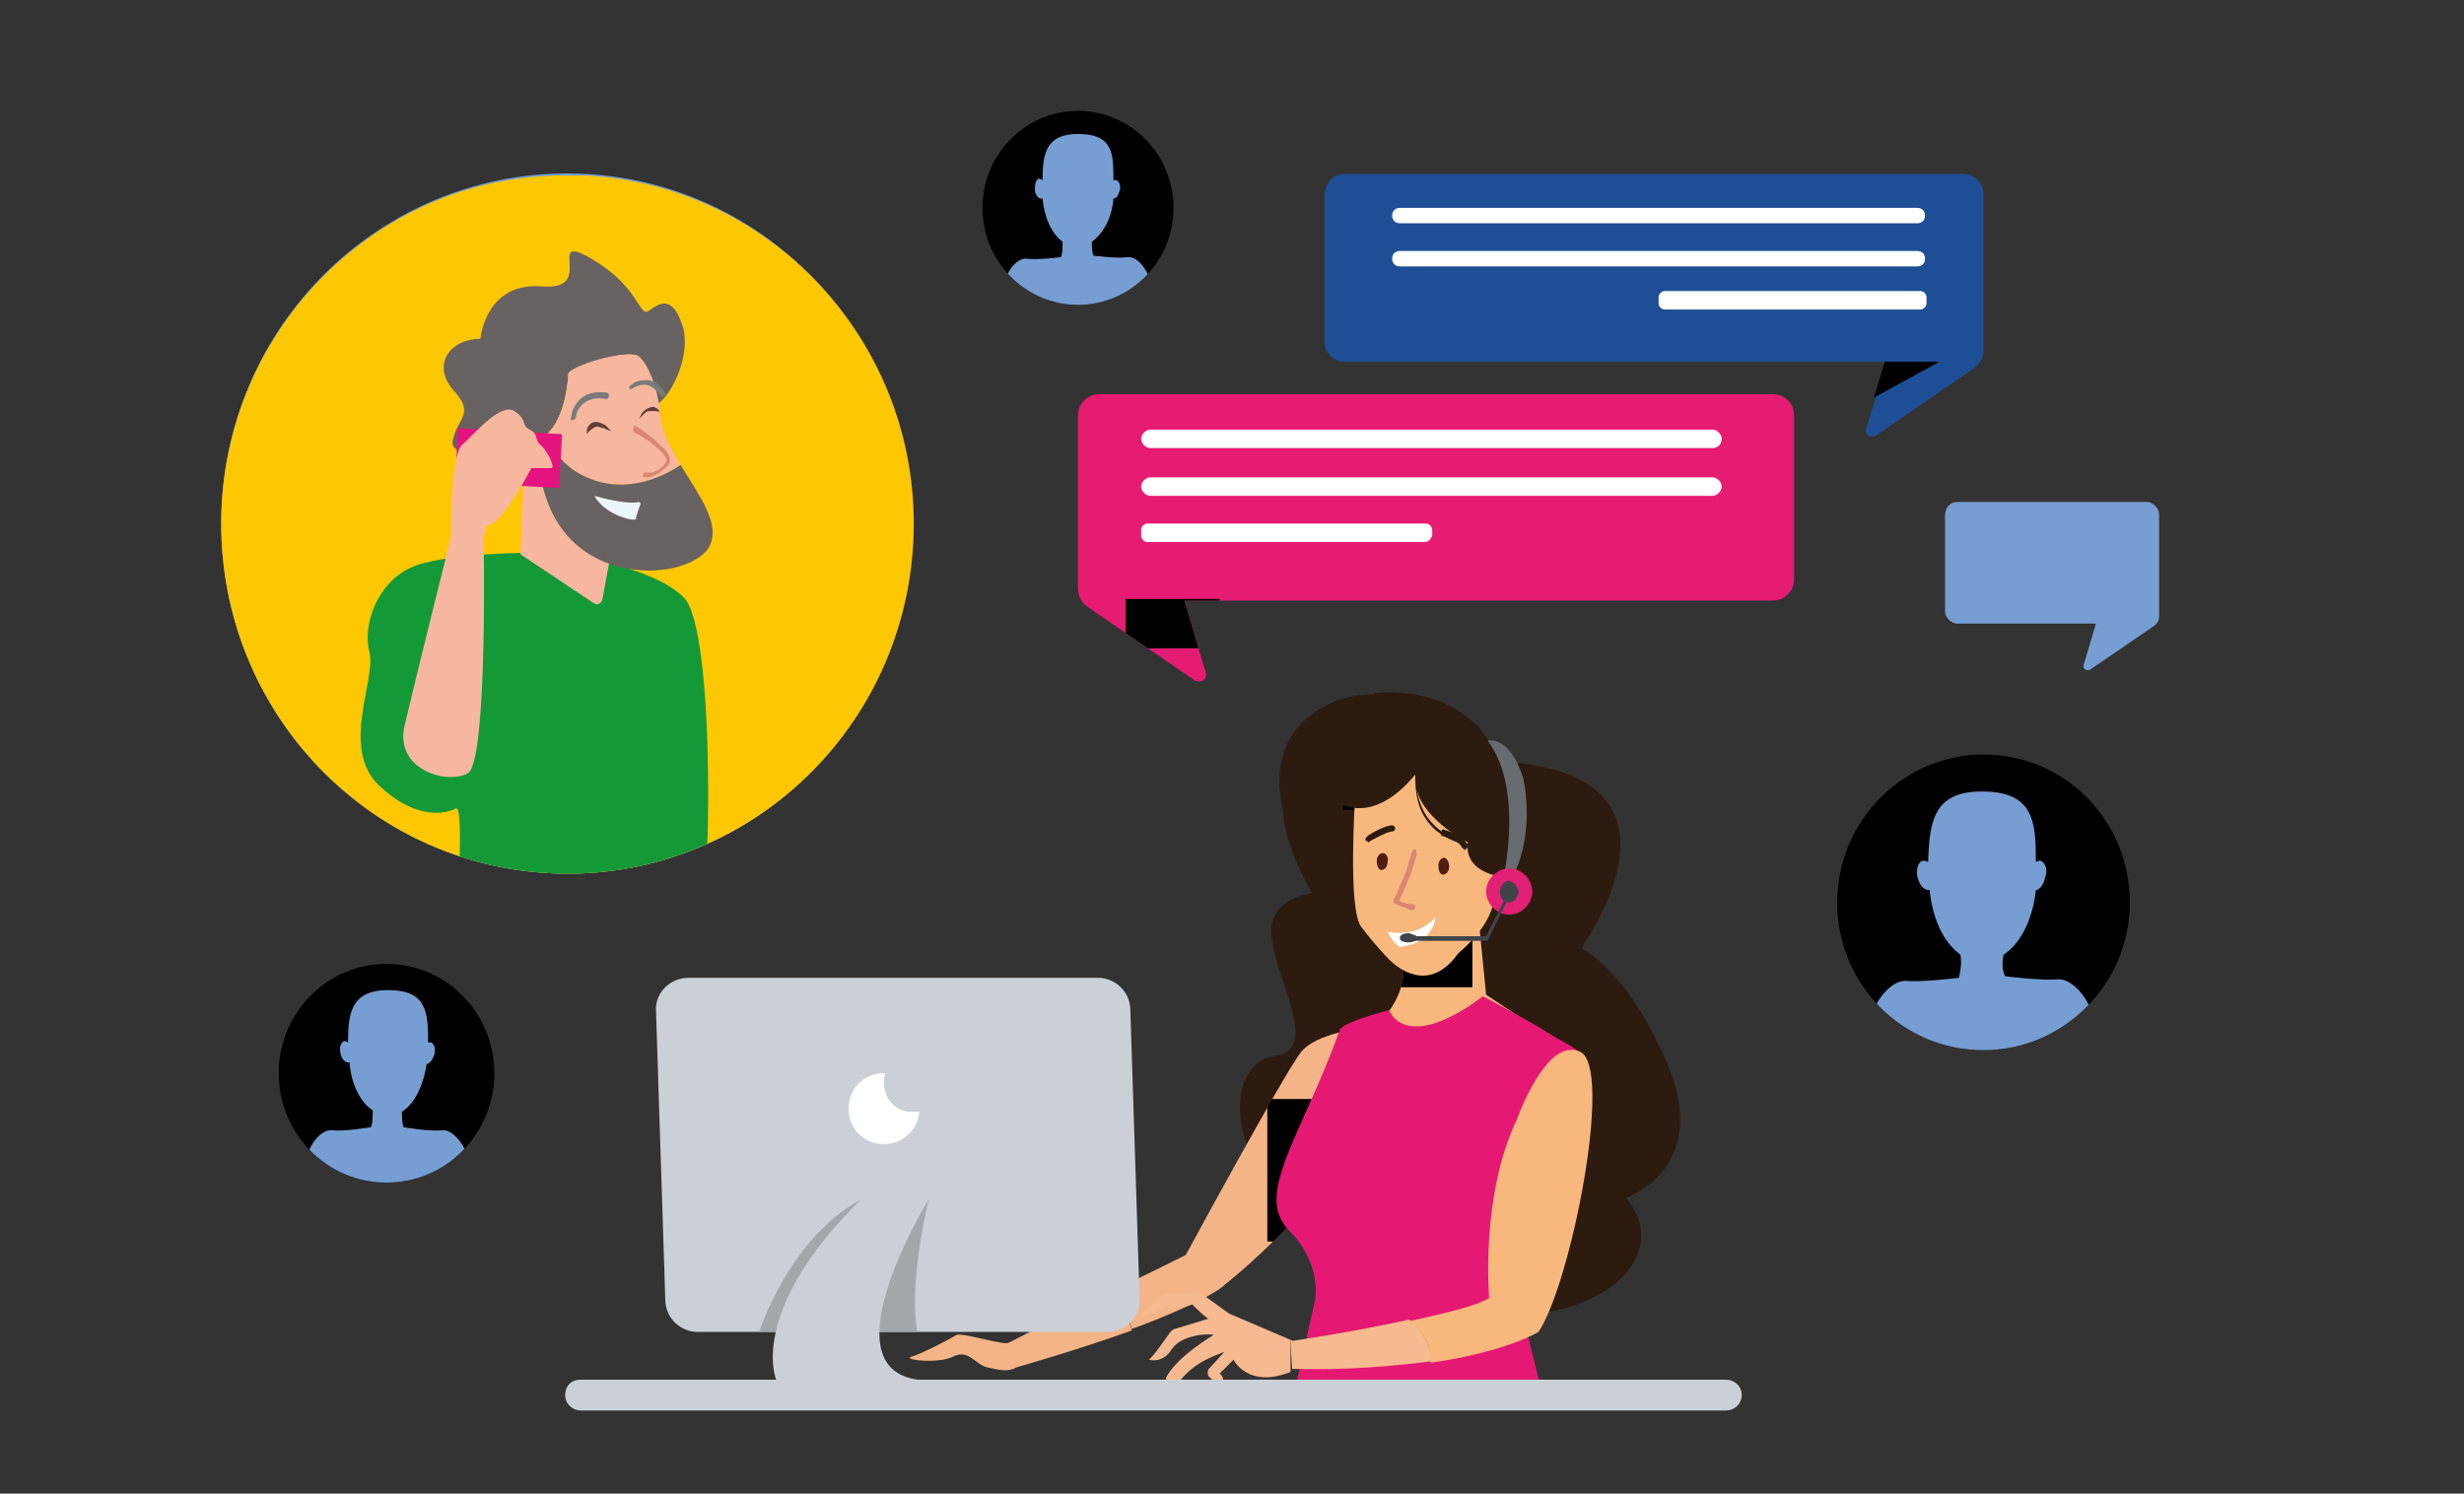 <?xml version="1.0" encoding="utf-8"?>
<!-- Generator: Adobe Illustrator 25.0.1, SVG Export Plug-In . SVG Version: 6.00 Build 0)  -->
<svg version="1.1" id="Calque_1" xmlns="http://www.w3.org/2000/svg" xmlns:xlink="http://www.w3.org/1999/xlink" x="0px" y="0px"
	 viewBox="0 0 160 97" style="enable-background:new 0 0 160 97;" xml:space="preserve">
<rect x="0" y="0" width="160" height="97" fill="#333333" stroke="none"/>
<style type="text/css">
	.st0{clip-path:url(#SVGID_3_);}
	.st1{clip-path:url(#SVGID_4_);fill:#C9D4ED;}
	.st2{clip-path:url(#SVGID_6_);fill:#779ED3;}
	.st3{clip-path:url(#SVGID_9_);}
	.st4{clip-path:url(#SVGID_10_);fill:#C9D4ED;}
	.st5{clip-path:url(#SVGID_12_);fill:#779ED3;}
	.st6{clip-path:url(#SVGID_15_);}
	.st7{clip-path:url(#SVGID_16_);fill:#C9D4ED;}
	.st8{clip-path:url(#SVGID_18_);fill:#779ED3;}
	.st9{fill:#2D1B10;}
	.st10{clip-path:url(#SVGID_21_);}
	.st11{clip-path:url(#SVGID_22_);fill:#1A0C00;}
	.st12{fill:#F4B487;}
	.st13{clip-path:url(#SVGID_25_);}
	.st14{clip-path:url(#SVGID_26_);fill:#FCE8DA;}
	.st15{clip-path:url(#SVGID_26_);fill:#2D1A0C;}
	.st16{clip-path:url(#SVGID_26_);fill:#EFA373;}
	.st17{fill:#F8B87D;}
	.st18{clip-path:url(#SVGID_29_);}
	.st19{clip-path:url(#SVGID_30_);fill:#2B180A;}
	.st20{clip-path:url(#SVGID_30_);fill:#E79B61;}
	.st21{fill:#E51974;}
	.st22{fill:#F7B98F;}
	.st23{fill:#CBD0D7;}
	.st24{clip-path:url(#SVGID_32_);fill:#A1A7AB;}
	.st25{fill:#FFFFFF;}
	.st26{fill:#779ED3;}
	.st27{clip-path:url(#SVGID_34_);fill:#FDC802;}
	.st28{clip-path:url(#SVGID_34_);fill:#149939;}
	.st29{clip-path:url(#SVGID_34_);fill:#F6B79E;}
	.st30{clip-path:url(#SVGID_34_);fill:#686262;}
	.st31{clip-path:url(#SVGID_34_);fill:#E5137F;}
	.st32{clip-path:url(#SVGID_34_);fill:#EBF6FA;}
	.st33{clip-path:url(#SVGID_34_);fill:#D98673;}
	.st34{clip-path:url(#SVGID_34_);fill:#633E37;}
	.st35{clip-path:url(#SVGID_34_);fill:#7A7A7A;}
	.st36{fill:#1E4F96;}
	.st37{clip-path:url(#SVGID_38_);}
	.st38{clip-path:url(#SVGID_39_);}
	.st39{clip-path:url(#SVGID_40_);fill:#214783;}
	.st40{fill:#E61B72;}
	.st41{clip-path:url(#SVGID_43_);}
	.st42{clip-path:url(#SVGID_44_);fill:#E51E65;}
	.st43{fill:#501D12;}
	.st44{fill:#D98673;}
	.st45{fill:#676C70;}
	.st46{fill:#E22076;}
	.st47{fill:#404449;}
</style>
<g>
	<defs>
		<polyline id="SVGID_1_" points="61.6,21.9 78.4,21.9 78.4,5 61.6,5 61.6,21.9 		"/>
	</defs>
	<defs>
		<path id="SVGID_2_" d="M63.8,13.5c0,3.5,2.8,6.3,6.2,6.3s6.2-2.8,6.2-6.3c0-3.5-2.8-6.3-6.2-6.3S63.8,10,63.8,13.5"/>
	</defs>
	<clipPath id="SVGID_3_">
		<use xlink:href="#SVGID_1_"  style="overflow:visible;"/>
	</clipPath>
	<clipPath id="SVGID_4_" class="st0">
		<use xlink:href="#SVGID_2_"  style="overflow:visible;"/>
	</clipPath>
	<path class="st1" d="M70,19.7c-3.4,0-6.2-2.8-6.2-6.3c0-3.5,2.8-6.3,6.2-6.3s6.2,2.8,6.2,6.3C76.2,16.9,73.4,19.7,70,19.7"/>
</g>
<g>
	<defs>
		<path id="SVGID_5_" d="M63.8,13.5c0,3.5,2.8,6.3,6.2,6.3s6.2-2.8,6.2-6.3c0-3.5-2.8-6.3-6.2-6.3S63.8,10,63.8,13.5"/>
	</defs>
	<clipPath id="SVGID_6_">
		<use xlink:href="#SVGID_5_"  style="overflow:visible;"/>
	</clipPath>
	<path class="st2" d="M74.9,19.3c-0.1-1.6-1-2.7-1.7-2.6c-0.7,0.1-2.2-0.1-2.2-0.1c-0.1-0.3-0.1-0.6-0.1-0.9
		c0.7-0.5,1.3-1.5,1.4-2.8c0.2,0,0.3-0.2,0.4-0.5c0.1-0.3,0-0.6-0.2-0.7l-0.2,0c0-1.7,0-3-2.3-3c-2.1,0-2.3,1.3-2.3,3l-0.2-0.1
		c-0.2,0-0.3,0.3-0.3,0.7c0,0.3,0.2,0.6,0.4,0.6l0.1,0c0.1,1.2,0.6,2.3,1.3,2.8c0,0.3,0,0.7-0.1,1c0,0-1.6,0.2-2.2,0.1
		c-0.7-0.1-1.6,1-1.7,2.6c-0.1,1.5,4.5,2.4,4.9,2.5C70.4,21.8,75,20.9,74.9,19.3"/>
</g>
<g>
	<defs>
		<polyline id="SVGID_7_" points="116,71.5 141.6,71.5 141.6,45.7 116,45.7 116,71.5 		"/>
	</defs>
	<defs>
		<path id="SVGID_8_" d="M119.3,58.6c0,5.3,4.2,9.6,9.5,9.6c5.2,0,9.5-4.3,9.5-9.6c0-5.3-4.2-9.6-9.5-9.6
			C123.6,49,119.3,53.3,119.3,58.6"/>
	</defs>
	<clipPath id="SVGID_9_">
		<use xlink:href="#SVGID_7_"  style="overflow:visible;"/>
	</clipPath>
	<clipPath id="SVGID_10_" class="st3">
		<use xlink:href="#SVGID_8_"  style="overflow:visible;"/>
	</clipPath>
	<path class="st4" d="M128.8,68.2c-5.2,0-9.5-4.3-9.5-9.6c0-5.3,4.2-9.6,9.5-9.6c5.2,0,9.5,4.3,9.5,9.6
		C138.2,63.9,134,68.2,128.8,68.2"/>
</g>
<g>
	<defs>
		<path id="SVGID_11_" d="M119.3,58.6c0,5.3,4.2,9.6,9.5,9.6c5.2,0,9.5-4.3,9.5-9.6c0-5.3-4.2-9.6-9.5-9.6
			C123.6,49,119.3,53.3,119.3,58.6"/>
	</defs>
	<clipPath id="SVGID_12_">
		<use xlink:href="#SVGID_11_"  style="overflow:visible;"/>
	</clipPath>
	<path class="st5" d="M136.2,67.5c-0.1-2.4-1.6-4-2.6-3.9c-1,0.1-3.4-0.2-3.4-0.2c-0.2-0.4-0.2-0.9-0.1-1.4c1.1-0.7,1.9-2.3,2.1-4.2
		c0.2,0,0.5-0.3,0.6-0.8c0.2-0.5,0-1-0.3-1.1c-0.1,0-0.2,0-0.3,0.1c0-2.6-0.1-4.6-3.5-4.6c-3.2,0-3.4,2-3.5,4.6
		c-0.1-0.1-0.2-0.1-0.3-0.1c-0.3,0-0.5,0.5-0.4,1c0.1,0.5,0.4,0.9,0.7,0.9l0.1,0c0.2,1.9,0.9,3.4,2,4.2c0.1,0.5,0,1.1-0.1,1.5
		c0,0-2.4,0.3-3.4,0.2c-1-0.1-2.5,1.5-2.6,3.9c-0.1,2.3,6.8,3.7,7.5,3.9C129.4,71.2,136.3,69.9,136.2,67.5"/>
</g>
<g>
	<defs>
		<polyline id="SVGID_13_" points="15.6,79.3 34.6,79.3 34.6,60.1 15.6,60.1 15.6,79.3 		"/>
	</defs>
	<defs>
		<path id="SVGID_14_" d="M18.1,69.7c0,3.9,3.1,7.1,7,7.1s7-3.2,7-7.1c0-3.9-3.1-7.1-7-7.1S18.1,65.8,18.1,69.7"/>
	</defs>
	<clipPath id="SVGID_15_">
		<use xlink:href="#SVGID_13_"  style="overflow:visible;"/>
	</clipPath>
	<clipPath id="SVGID_16_" class="st6">
		<use xlink:href="#SVGID_14_"  style="overflow:visible;"/>
	</clipPath>
	<path class="st7" d="M25.1,76.8c-3.9,0-7-3.2-7-7.1c0-3.9,3.1-7.1,7-7.1s7,3.2,7,7.1C32.1,73.6,29,76.8,25.1,76.8"/>
</g>
<g>
	<defs>
		<path id="SVGID_17_" d="M18.1,69.7c0,3.9,3.1,7.1,7,7.1s7-3.2,7-7.1c0-3.9-3.1-7.1-7-7.1S18.1,65.8,18.1,69.7"/>
	</defs>
	<clipPath id="SVGID_18_">
		<use xlink:href="#SVGID_17_"  style="overflow:visible;"/>
	</clipPath>
	<path class="st8" d="M30.6,76.3c-0.1-1.8-1.2-3-1.9-2.9c-0.8,0.1-2.5-0.2-2.5-0.2c-0.1-0.3-0.1-0.7-0.1-1c0.8-0.5,1.4-1.7,1.6-3.1
		c0.2,0,0.4-0.3,0.5-0.6c0.1-0.4,0-0.7-0.2-0.8l-0.2,0c0-2-0.1-3.4-2.6-3.4c-2.4,0-2.6,1.5-2.6,3.4l-0.2-0.1c-0.2,0-0.4,0.4-0.3,0.7
		c0,0.4,0.3,0.7,0.5,0.7l0.1,0c0.1,1.4,0.7,2.6,1.5,3.1c0,0.4,0,0.8-0.1,1.1c0,0-1.8,0.3-2.5,0.2c-0.8-0.1-1.8,1.1-1.9,2.9
		c-0.1,1.7,5,2.8,5.6,2.9C25.6,79.1,30.7,78.1,30.6,76.3"/>
</g>
<path class="st9" d="M98,49.3c-0.2-0.2-0.5-0.5-1.1-0.9c-0.3-0.4-0.6-0.8-0.9-1.2c-1.8-1.8-4.2-2.4-6.7-2.2l-0.1,0.1
	c-1.5,0-3,0.4-4.4,1.6c-1.7,1.5-2,3.7-1.5,5.9c0,0.3,0.1,0.7,0.1,0.9c0.3,1.6,1,3.1,1.8,4.5c-1.1,0.2-3,0.8-2.6,3.1
	c0.5,3.1,3.1,7.1,0.1,7.5c-3,0.4-4.5,7.4,6.2,14c10.7,6.5,20.9,0.3,16.7-4.8c0,0,5.4-1.9,2.8-8.4c-2.7-6.5-5.7-7.8-5.7-7.8
	s0.1-0.1,0.2-0.4l0.4-0.6c1.6-2.7,5.2-10.2-5.2-11.1L98,49.3 M103.1,61c0.1-0.1,0.1-0.2,0.2-0.3L103.1,61"/>
<g>
	<defs>
		<polyline id="SVGID_19_" points="87.2,52.6 91.3,52.6 91.3,51.7 87.2,51.7 87.2,52.6 		"/>
	</defs>
	<defs>
		<path id="SVGID_20_" d="M89.3,45L89.3,45c-1.6,0-3.1,0.5-4.5,1.7c-1.7,1.5-2,3.7-1.5,5.9c0,0.3,0.1,0.7,0.1,0.9
			c0.3,1.6,1,3.1,1.8,4.5c-1.1,0.2-3,0.8-2.6,3.1c0.5,3.1,3.1,7.1,0.1,7.5c-3,0.4-4.5,7.4,6.2,14c10.7,6.5,20.9,0.3,16.7-4.8
			c0,0,5.4-1.9,2.8-8.4c-2.7-6.5-5.7-7.8-5.7-7.8s0.1-0.1,0.2-0.4l0.4-0.6c1.6-2.7,5.2-10.2-5.2-11.1L98,49.3
			c-0.2-0.2-0.5-0.5-1.1-0.9c-0.3-0.4-0.6-0.8-0.9-1.2c-1.5-1.6-3.6-2.3-5.7-2.3C90,45,89.6,45,89.3,45 M103.1,61
			c0.1-0.1,0.1-0.2,0.2-0.3L103.1,61"/>
	</defs>
	<clipPath id="SVGID_21_">
		<use xlink:href="#SVGID_19_"  style="overflow:visible;"/>
	</clipPath>
	<clipPath id="SVGID_22_" class="st10">
		<use xlink:href="#SVGID_20_"  style="overflow:visible;"/>
	</clipPath>
	<path class="st11" d="M89.3,52.6c-1.5,0-2.1-0.9-2.1-0.9h0l2.4,0.4c0,0,0.6,0,1.1,0c0.6,0,1.1,0.1-0.3,0.4
		C90,52.6,89.6,52.6,89.3,52.6"/>
</g>
<path class="st12" d="M89.3,68.5l-1-1.7c0,0-2.8,0.3-3.8,1.5S77,81.5,77,81.5s-2.8,1.4-5.1,2.5c0.6,0.4,1.2,1,1.6,2.3
	c2-0.7,4.7-1.9,5.7-2.6c0,0,6.3-4.9,7-8.1C86.8,72.3,89.3,68.5,89.3,68.5"/>
<g>
	<defs>
		<polyline id="SVGID_23_" points="82.3,80.6 87.6,80.6 87.6,71.4 82.3,71.4 82.3,80.6 		"/>
	</defs>
	<defs>
		<path id="SVGID_24_" d="M84.5,68.3c-1,1.2-7.5,13.2-7.5,13.2s-2.8,1.4-5.1,2.5c0.6,0.4,1.2,1,1.6,2.3c2-0.7,4.7-1.9,5.7-2.6
			c0,0,6.3-4.9,7-8.1c0.7-3.3,3.2-7.1,3.2-7.1l-1-1.7C88.3,66.8,85.5,67.1,84.5,68.3"/>
	</defs>
	<clipPath id="SVGID_25_">
		<use xlink:href="#SVGID_23_"  style="overflow:visible;"/>
	</clipPath>
	<clipPath id="SVGID_26_" class="st13">
		<use xlink:href="#SVGID_24_"  style="overflow:visible;"/>
	</clipPath>
	<path class="st14" d="M82.9,80.4L82.9,80.4c0.4-0.5,0.9-0.9,1.3-1.4l0,0C83.8,79.4,83.4,79.9,82.9,80.4"/>
	<path class="st15" d="M84.2,78.9L84.2,78.9c0.1-0.1,0.1-0.2,0.2-0.3C84.3,78.7,84.3,78.8,84.2,78.9"/>
	<path class="st16" d="M82.9,80.4c-0.5-0.7-1.5-2.9,1.7-7.1c1-1.3,1.7-1.8,2.1-1.8h0c0.3,0,0.5,0.2,0.7,0.6
		c-0.5,1.1-1.1,2.4-1.3,3.6c-0.2,0.9-0.8,2-1.7,3c-0.1,0.1-0.1,0.2-0.2,0.3C83.8,79.4,83.4,79.9,82.9,80.4"/>
</g>
<path class="st12" d="M71.9,84c-2.9,1.4-6.2,3.1-6.4,3.2c-0.3,0.2-3.1-0.7-3.4-0.5c-0.3,0.2-2.2,1.2-2.9,1.4c-0.7,0.2,1.7,0.5,2.7,0
	c1-0.5,1.4,0.5,2.2,0.7c0.9,0.2,1.4,0.3,1.9,0c0,0,3.9-1.1,7.5-2.4C73.1,85,72.4,84.4,71.9,84"/>
<path class="st17" d="M91.1,62.5c0,0,0.5,1.9-1.7,4.1l-1.2,2.2l2.6,2.9l2.6,0.9l5.5-6.4l-2.4-1.6l-0.7-7.1L91.1,62.5"/>
<g>
	<defs>
		<polyline id="SVGID_27_" points="90.7,64.1 95.6,64.1 95.6,59.6 90.7,59.6 90.7,64.1 		"/>
	</defs>
	<defs>
		<path id="SVGID_28_" d="M91.1,62.5c0,0,0.5,1.9-1.7,4.1l-1.2,2.2l2.6,2.9l2.6,0.9l5.5-6.4l-2.4-1.6l-0.7-7.1L91.1,62.5"/>
	</defs>
	<clipPath id="SVGID_29_">
		<use xlink:href="#SVGID_27_"  style="overflow:visible;"/>
	</clipPath>
	<clipPath id="SVGID_30_" class="st18">
		<use xlink:href="#SVGID_28_"  style="overflow:visible;"/>
	</clipPath>
	<path class="st19" d="M91,63.8c0.1-0.6,0.1-1,0.1-1.2c0,0,0,0,0,0C91.1,62.8,91.2,63.2,91,63.8"/>
	<path class="st20" d="M91.6,64.1L91.6,64.1c-0.3,0-0.5,0-0.6-0.1c0-0.1,0-0.1,0-0.2c0.1-0.6,0.1-1,0.1-1.2c0.9-1.3,3-3,4-3
		c0.3,0,0.5,0.2,0.5,0.6v0.1c0,0.1,0,0.1,0,0.2C95.2,63.3,92.9,64.1,91.6,64.1"/>
</g>
<path class="st21" d="M90.2,65.6c0,0,1,2.9,6.1-0.9c0,0,3.2,1.7,4.1,2.3c1.9,1.2,2.4,1,2.9,2.9l-4.5,15.2l1.5,6l-16.4,0l1.5-6.7
	c0.2-1.7-0.5-3.3-1.7-4.5c-2.3-2.3,0.8-6.1,3.3-13C87.1,66.4,90.2,65.6,90.2,65.6"/>
<path class="st22" d="M84,87.1l-4.2-1.8l-1.8-1.3c-0.1-0.1-0.2-0.1-0.4-0.1l-2,0.2l-0.2,0.1c-0.4,0.3-1.5,1.2-1.2,1.2
	c0.3,0,1-0.2,1.5-0.5c0,0,1.5,0,1.7-0.2c0,0,0.7,0.7,1,0.9c0.3,0.2,0.2,0,0.2,0l-2.3,0.7c-0.1,0-0.2,0.1-0.3,0.2
	c-0.3,0.4-1.1,1.6-1.4,1.8c0,0,0.9,0.3,1.5-0.7c0.7-1,2.6-1,2.7-0.9c0,0-2.4,1.4-3.1,2.8c0,0,0.3,0.8,0.9,0.2c1-1.3,2.4-1.7,2.9-1.9
	l-1,1.1c-0.1,0.1-0.1,0.4,0,0.5l0.9,0.8c0,0,0.2-0.7-0.2-1l0.9-0.9c0,0,0.9,1.9,3.7,0.8V87.1z"/>
<path class="st22" d="M91.5,85.7c-3.6,0.8-7.7,1.4-7.7,1.4l0.1,1.8c3.7,0.1,6.7-0.2,9.1-0.5C92.8,87.1,92.2,86.2,91.5,85.7"/>
<path class="st17" d="M102.6,68.3c-2.2-1-4.1,4.4-4.1,4.4c-2.4,5-1.8,11.6-1.8,11.6c-0.8,0.5-2.9,1-5.2,1.5c0.7,0.5,1.4,1.3,1.4,2.7
	c4.9-0.7,7-2,7-2C102,83.4,104.8,69.3,102.6,68.3"/>
<path class="st23" d="M112.1,91.6H37.7c-0.5,0-1-0.4-1-1s0.4-1,1-1h74.4c0.5,0,1,0.4,1,1S112.6,91.6,112.1,91.6"/>
<path class="st23" d="M42.6,65.7l0.6,18.7c0,1.2,1,2.1,2.1,2.1h26.6c1.2,0,2.2-1,2.1-2.2l-0.6-18.7c0-1.2-1-2.1-2.1-2.1H44.7
	C43.5,63.5,42.5,64.5,42.6,65.7"/>
<g>
	<defs>
		<path id="SVGID_31_" d="M44.7,63.5c-1.2,0-2.2,1-2.1,2.2l0.6,18.7c0,1.2,1,2.1,2.1,2.1h26.6c1.2,0,2.2-1,2.1-2.2l-0.6-18.7
			c0-1.2-1-2.1-2.1-2.1H44.7"/>
	</defs>
	<clipPath id="SVGID_32_">
		<use xlink:href="#SVGID_31_"  style="overflow:visible;"/>
	</clipPath>
	<path class="st24" d="M60.3,77.9c0,0-2,8.1,0,10.4c2,2.3-11.3-0.9-11.3-0.9s1.8-6.7,6.9-9.5c5.1-2.8,0,0,0,0l2.4,1.5L60.3,77.9"/>
</g>
<path class="st23" d="M55.9,77.9h4.4c0,0-6.7,10.9-0.7,11.7h-9.2C50.4,89.6,48.5,85.2,55.9,77.9"/>
<path class="st25" d="M57.4,70.3c0-0.2,0-0.4,0.1-0.6l-0.1,0c-1.3,0-2.3,1-2.3,2.3c0,1.3,1,2.3,2.3,2.3c1.2,0,2.2-0.9,2.3-2.1
	c-0.1,0-0.2,0-0.3,0C58.2,72.3,57.4,71.4,57.4,70.3"/>
<path class="st26" d="M59.2,35.3C58.6,47.8,48,57.4,35.6,56.7C23.2,56,13.7,45.3,14.4,32.7c0.7-12.5,11.3-22.1,23.7-21.4
	C50.4,12,59.9,22.7,59.2,35.3"/>
<g>
	<defs>
		<path id="SVGID_33_" d="M14.4,32.7C13.7,45.3,23.2,56,35.6,56.7c12.4,0.7,23-8.9,23.7-21.4c0.7-12.5-8.8-23.2-21.2-23.9
			c-0.4,0-0.8,0-1.3,0C25,11.3,15.1,20.7,14.4,32.7"/>
	</defs>
	<clipPath id="SVGID_34_">
		<use xlink:href="#SVGID_33_"  style="overflow:visible;"/>
	</clipPath>
	<path class="st27" d="M64.1,35.5c-0.8,15.3-13.7,26.9-28.8,26.1C20.2,60.8,8.7,47.7,9.5,32.5C10.3,17.2,23.3,5.5,38.3,6.4
		C53.4,7.2,65,20.3,64.1,35.5"/>
	<path class="st28" d="M34.5,35.9c0,0-5.9,0-7.9,1c-2.1,1-3.1,3.7-2.6,5.5c0.4,1.8-1.9,6.2,0.6,8.6c2.2,2.1,4,1.9,4.8,1.6l0.2-0.1
		c0.6-0.3,0,7.9,0,7.9s14.8,0.9,15.7,0c0.9-0.9,1.2-19.6-0.9-21.6c-2.1-2.1-7.8-2.8-7.8-2.8H34.5z"/>
	<path class="st29" d="M34,30.7l-0.2,5.3l4.8,3.2c0.2,0.1,0.4,0,0.5-0.2l0.8-4.3l-4.7-5.8L34,30.7z"/>
	<path class="st30" d="M34.3,28.7c2.3-0.1,2.6-4,2.6-4.4c0-0.4,3.7-1.6,4.5-1.2c0.8,0.4,1.1,3.1,1.1,3.3c1.3-0.8,2.4-3.6,1.8-5.3
		c-0.7-2.1-1.6-1.3-2.2-0.9c-0.6,0.4-0.6-1.6-3.7-3.4s0.4,2.1-3.2,1.8c-3.7-0.3-4,3.4-4,3.4c-1.9,0-3.2,1.6-1.8,3.3
		c1.5,1.6,0.3,1.8,0,3.3c-0.2,0.8,1.3,1.1,2.8,1.2C32.8,29.3,33.4,28.8,34.3,28.7"/>
	<path class="st29" d="M38.1,31c2.7,1.2,5.2-0.2,6.1-0.8c-0.6-1-1.2-2.1-1.3-3.1c0-0.5-0.1-0.9-0.2-1.3l0,0c0-0.2-0.5-2.2-1.3-2.7
		c-0.9-0.4-4.5,0.7-4.5,1.2c0,0.4-0.2,2.9-1.4,3.9C35.9,29.3,36.7,30.4,38.1,31"/>
	<path class="st30" d="M44.2,30.2c-0.9,0.6-3.4,2-6.1,0.8c-1.4-0.6-2.2-1.7-2.6-2.7c-0.3,0.3-0.7,0.5-1.2,0.5
		c-0.9,0.1-1.5,0.5-1.9,1.1c1.3,0.1,2.6,0.1,2.6,0.1c0.7,8.4,9.5,7.9,11,5.6C46.9,34.1,45.4,32.2,44.2,30.2"/>
	<polygon class="st31" points="29.7,27.8 36.5,28.2 36.3,31.7 29.6,31.3 	"/>
	<path class="st29" d="M29.3,34.1c0,0,0-4.6,0.7-5.2c0.7-0.6,2.5-2.8,3.4-2.2c0.9,0.6,0.4,0.9,1,1.2c0.6,0.3,0.3,0.7,0.7,1
		c0.4,0.3,1,1.5,0.7,1.5h-1.3c0,0-2,3.9-2.9,3.7l-0.1,0.6h-2.2V34.1z"/>
	<path class="st29" d="M31.4,34.6c0,0,0.3,14.7-1,15.6C29.1,51,25.5,50,26.3,47c0.7-3,3.4-13.8,3.4-13.8L31.4,34.6z"/>
	<path class="st32" d="M38.6,32.2c0,0,2,0.6,2.9,0.4l0.1,0.1c-0.1,0.3-0.3,0.8-0.3,1C41.3,33.9,39.3,33.5,38.6,32.2"/>
	<path class="st33" d="M41.2,27.6c0,0,0.5,0.3,1.1,0.8c0.3,0.2,0.5,0.5,0.8,0.7c0.2,0.2,0.4,0.5,0.4,0.8c0,0.2-0.1,0.3-0.2,0.4
		c-0.6,0.6-1.1,0.7-1.3,0.7l-0.1,0c-0.1,0-0.2-0.1-0.1-0.2c0-0.1,0.1-0.2,0.2-0.1l0,0l0,0l0,0l0,0l0,0l0.1,0c0.2,0,0.6,0,1.1-0.6
		l0.1-0.2c0-0.1-0.1-0.3-0.3-0.5c-0.3-0.3-0.7-0.7-1.1-0.9c-0.4-0.3-0.7-0.4-0.7-0.4l-0.1-0.2L41.2,27.6L41.2,27.6z"/>
	<path class="st34" d="M38.1,28.2c0-0.2,0-0.4,0.1-0.5c0.1-0.2,0.3-0.3,0.5-0.3c0.2,0,0.4,0.1,0.6,0.2l0.2,0.2l0.2,0.2l-0.3-0.1
		l-0.2-0.1c-0.2,0-0.3-0.1-0.4-0.1c-0.1,0-0.3,0.1-0.4,0.2C38.3,27.9,38.2,28.1,38.1,28.2"/>
	<path class="st34" d="M42.9,26.8c-0.1-0.1-0.2-0.3-0.3-0.3c-0.1-0.1-0.3-0.1-0.5,0c-0.2,0.1-0.3,0.2-0.4,0.3l-0.1,0.2l-0.1,0.2
		l0.2-0.2l0.1-0.1c0.1-0.1,0.2-0.2,0.3-0.2c0.1,0,0.2,0,0.3,0C42.7,26.7,42.8,26.7,42.9,26.8"/>
	<path class="st35" d="M37.4,27.1c0-0.2,0.1-0.5,0.3-0.7c0.4-0.5,1-0.6,1.6-0.5c0.3,0.1,0.3-0.4,0.1-0.4c-0.7-0.1-1.4,0-1.9,0.6
		c-0.2,0.3-0.4,0.6-0.4,1C36.9,27.3,37.3,27.4,37.4,27.1"/>
	<path class="st35" d="M41.1,25.2c0.2-0.1,0.4-0.2,0.6-0.2c0.5-0.1,0.9,0.3,1.2,0.7c0.1,0.2,0.4,0,0.3-0.2c-0.3-0.5-0.8-0.9-1.4-0.8
		c-0.3,0-0.6,0.1-0.8,0.3C40.7,25.1,40.9,25.4,41.1,25.2"/>
</g>
<path class="st36" d="M87.3,11.3h40.2c0.7,0,1.3,0.6,1.3,1.3v10.2c0,0.4-0.2,0.8-0.6,1.1l-6.4,4.4c-0.3,0.2-0.8-0.1-0.6-0.5l1.3-4.3
	H87.3c-0.7,0-1.3-0.6-1.3-1.3v-9.6C86.1,11.8,86.6,11.3,87.3,11.3"/>
<g>
	<defs>
		<polyline id="SVGID_35_" points="121.7,25.8 122.4,23.5 121.8,23.5 121.8,23.5 125.9,23.5 125.9,23.5 121.7,25.8 		"/>
	</defs>
	<defs>
		<polyline id="SVGID_36_" points="120.4,26.5 125.9,26.5 125.9,23.5 120.4,23.5 120.4,26.5 		"/>
	</defs>
	<defs>
		<path id="SVGID_37_" d="M87.3,11.3c-0.7,0-1.3,0.6-1.3,1.3v9.6c0,0.7,0.6,1.3,1.3,1.3h35.1l-1.3,4.3c-0.1,0.4,0.3,0.7,0.6,0.5
			l6.4-4.4c0.3-0.2,0.6-0.6,0.6-1.1V12.6c0-0.7-0.6-1.3-1.3-1.3H87.3"/>
	</defs>
	<clipPath id="SVGID_38_">
		<use xlink:href="#SVGID_35_"  style="overflow:visible;"/>
	</clipPath>
	<clipPath id="SVGID_39_" class="st37">
		<use xlink:href="#SVGID_36_"  style="overflow:visible;"/>
	</clipPath>
	<clipPath id="SVGID_40_" class="st38">
		<use xlink:href="#SVGID_37_"  style="overflow:visible;"/>
	</clipPath>
	<rect x="121.7" y="23.5" class="st39" width="4.2" height="2.4"/>
</g>
<path class="st25" d="M90.9,14.5h33.6c0.3,0,0.5-0.2,0.5-0.5c0-0.3-0.2-0.5-0.5-0.5H90.9c-0.3,0-0.5,0.2-0.5,0.5
	C90.4,14.3,90.6,14.5,90.9,14.5"/>
<path class="st25" d="M90.9,17.3h33.6c0.3,0,0.5-0.2,0.5-0.5c0-0.3-0.2-0.5-0.5-0.5H90.9c-0.3,0-0.5,0.2-0.5,0.5
	C90.4,17.1,90.6,17.3,90.9,17.3"/>
<path class="st25" d="M108.1,20.1h16.6c0.2,0,0.4-0.2,0.4-0.4v-0.4c0-0.2-0.2-0.4-0.4-0.4h-16.6c-0.2,0-0.4,0.2-0.4,0.4v0.4
	C107.7,19.9,107.9,20.1,108.1,20.1"/>
<path class="st26" d="M127.1,32.6h12.3c0.4,0,0.8,0.4,0.8,0.8V40c0,0.3-0.1,0.5-0.4,0.7l-4.1,2.8c-0.2,0.1-0.5-0.1-0.4-0.3l0.8-2.7
	h-9c-0.4,0-0.8-0.4-0.8-0.8v-6.2C126.3,33,126.6,32.6,127.1,32.6"/>
<path class="st40" d="M115.1,25.6H71.4c-0.8,0-1.4,0.6-1.4,1.4v11.2c0,0.5,0.2,0.9,0.6,1.2l7,4.8c0.4,0.2,0.8-0.1,0.7-0.5l-1.4-4.7
	h38.2c0.8,0,1.4-0.6,1.4-1.4V27C116.5,26.2,115.9,25.6,115.1,25.6"/>
<g>
	<defs>
		<polyline id="SVGID_41_" points="73.1,42.1 79.2,42.1 79.2,38.9 73.1,38.9 73.1,42.1 		"/>
	</defs>
	<defs>
		<path id="SVGID_42_" d="M71.4,25.6c-0.8,0-1.4,0.6-1.4,1.4v11.2c0,0.5,0.2,0.9,0.6,1.2l7,4.8c0.4,0.2,0.8-0.1,0.7-0.5l-1.4-4.7
			h38.2c0.8,0,1.4-0.6,1.4-1.4V27c0-0.8-0.6-1.4-1.4-1.4H71.4"/>
	</defs>
	<clipPath id="SVGID_43_">
		<use xlink:href="#SVGID_41_"  style="overflow:visible;"/>
	</clipPath>
	<clipPath id="SVGID_44_" class="st41">
		<use xlink:href="#SVGID_42_"  style="overflow:visible;"/>
	</clipPath>
	<polyline class="st42" points="77.7,41.4 73.1,38.9 73.1,38.9 77.6,38.9 77.6,38.9 76.9,38.9 76.9,38.9 77.7,41.4 	"/>
</g>
<path class="st25" d="M111.2,29.1H74.7c-0.3,0-0.6-0.3-0.6-0.6c0-0.3,0.3-0.6,0.6-0.6h36.5c0.3,0,0.6,0.3,0.6,0.6
	C111.8,28.9,111.5,29.1,111.2,29.1"/>
<path class="st25" d="M111.2,32.2H74.7c-0.3,0-0.6-0.3-0.6-0.6c0-0.3,0.3-0.6,0.6-0.6h36.5c0.3,0,0.6,0.3,0.6,0.6
	C111.8,31.9,111.5,32.2,111.2,32.2"/>
<path class="st25" d="M92.5,35.2H74.5c-0.2,0-0.4-0.2-0.4-0.4v-0.4c0-0.2,0.2-0.4,0.4-0.4h18.1c0.2,0,0.4,0.2,0.4,0.4v0.4
	C92.9,35,92.8,35.2,92.5,35.2"/>
<path class="st17" d="M88,51.7c0,0-0.5,7.4,0.4,8.5c0.9,1.2,1.7,2,1.7,2s2.4,2.8,4.6-0.3c0,0,2.4-1.9,2.3-3.8c0,0,1.2-0.1,1.4-1.9
	c0.2-1.9-1.3-0.4-1.3-0.4s-1.1-2.4-2.3-4.2l-2.7-1.9l-2,0.2L88,51.7z"/>
<path class="st43" d="M90.1,56c0,0.3-0.2,0.5-0.4,0.5c-0.2,0-0.3-0.3-0.3-0.6c0-0.3,0.2-0.5,0.4-0.5C90,55.4,90.2,55.7,90.1,56"/>
<path class="st43" d="M94.1,56.3c0,0.3-0.2,0.5-0.4,0.5c-0.2,0-0.3-0.3-0.3-0.6c0-0.3,0.2-0.5,0.4-0.5C94,55.8,94.1,56,94.1,56.3"/>
<path class="st44" d="M92,55.5c0,0-0.2,0.6-0.4,1.3c-0.3,0.7-0.6,1.5-0.9,1.9l-0.2-0.1l0.1-0.2c0,0,0.2,0.1,0.5,0.2
	c0.1,0,0.2,0.1,0.4,0.1c0.1,0,0.2,0.1,0.2,0v0.1l0-0.1h0v0.1l0-0.1c0.1,0,0.2,0.1,0.2,0.2c0,0.1-0.1,0.2-0.2,0.2h0
	c-0.1,0-0.2,0-0.3-0.1c-0.4-0.1-0.8-0.3-0.8-0.3l-0.1-0.1l0-0.2c0.2-0.3,0.5-1.1,0.8-1.8c0.2-0.7,0.4-1.3,0.4-1.3
	c0-0.1,0.1-0.2,0.3-0.1C91.9,55.3,92,55.4,92,55.5L92,55.5z"/>
<path class="st9" d="M95.1,55.2L94.9,55c-0.1-0.3-0.8-0.6-1.2-0.7c-0.1,0-0.2-0.1-0.1-0.3c0-0.1,0.1-0.2,0.2-0.1
	c0.1,0,1.3,0.4,1.5,1C95.3,55,95.3,55.1,95.1,55.2L95.1,55.2"/>
<path class="st9" d="M88.9,54.7l-0.2-0.1c-0.1-0.1,0-0.2,0.1-0.3c0.1-0.1,1.1-0.7,1.6-0.7h0c0.1,0,0.2,0.1,0.2,0.2
	c0,0.1-0.1,0.2-0.2,0.2h0c-0.3,0-1,0.4-1.4,0.6L88.9,54.7"/>
<path class="st25" d="M90.1,60.5c0,0,1.8,0.5,3.1-0.9c0,0,0,1.6-2.3,1.9C91,61.5,90.6,61.5,90.1,60.5"/>
<path class="st9" d="M92.7,53.1c-0.4-0.6-0.6-1.2-0.7-1.8c0.5,2,3.3,3.4,3.3,3.4l0,0.1C94.2,54.5,93.3,53.9,92.7,53.1 M98.6,51.8
	l-3.5-1.7l-4.9-1.2c0,0-5.9,2.1-3.2,3.3c2.4,1.1,4.4-1.3,4.9-1.9c0,0.7,0,1.9,0.7,2.9c0.6,0.9,1.5,1.4,2.7,1.7c-0.1,1.7,2,2,2,2
	l0.9-0.7l1.7-0.5L98.6,51.8z"/>
<path class="st45" d="M96.6,48.1c0,0,1.4-0.4,2.3,2.4c0,0,1,4-1.1,7.2l-0.3-0.1C97.5,57.6,99.1,51.4,96.6,48.1"/>
<path class="st46" d="M99.5,57.9c0,0.8-0.7,1.5-1.5,1.5s-1.5-0.7-1.5-1.5c0-0.8,0.7-1.5,1.5-1.5S99.5,57.1,99.5,57.9"/>
<path class="st47" d="M98.6,57.9c0,0.4-0.3,0.7-0.6,0.7c-0.4,0-0.6-0.3-0.6-0.7c0-0.4,0.3-0.7,0.6-0.7
	C98.3,57.3,98.6,57.6,98.6,57.9"/>
<path class="st47" d="M96.6,61.1h-4.9v-0.3h4.8c0.2-0.4,1.2-2.4,1.3-2.6l0.2,0.1C97.8,58.6,96.7,60.9,96.6,61.1L96.6,61.1z"/>
<path class="st47" d="M92.1,60.9c0,0.1-0.3,0.3-0.6,0.3c-0.4,0-0.6-0.1-0.6-0.3c0-0.2,0.3-0.3,0.6-0.3
	C91.8,60.7,92.1,60.8,92.1,60.9"/>
</svg>
